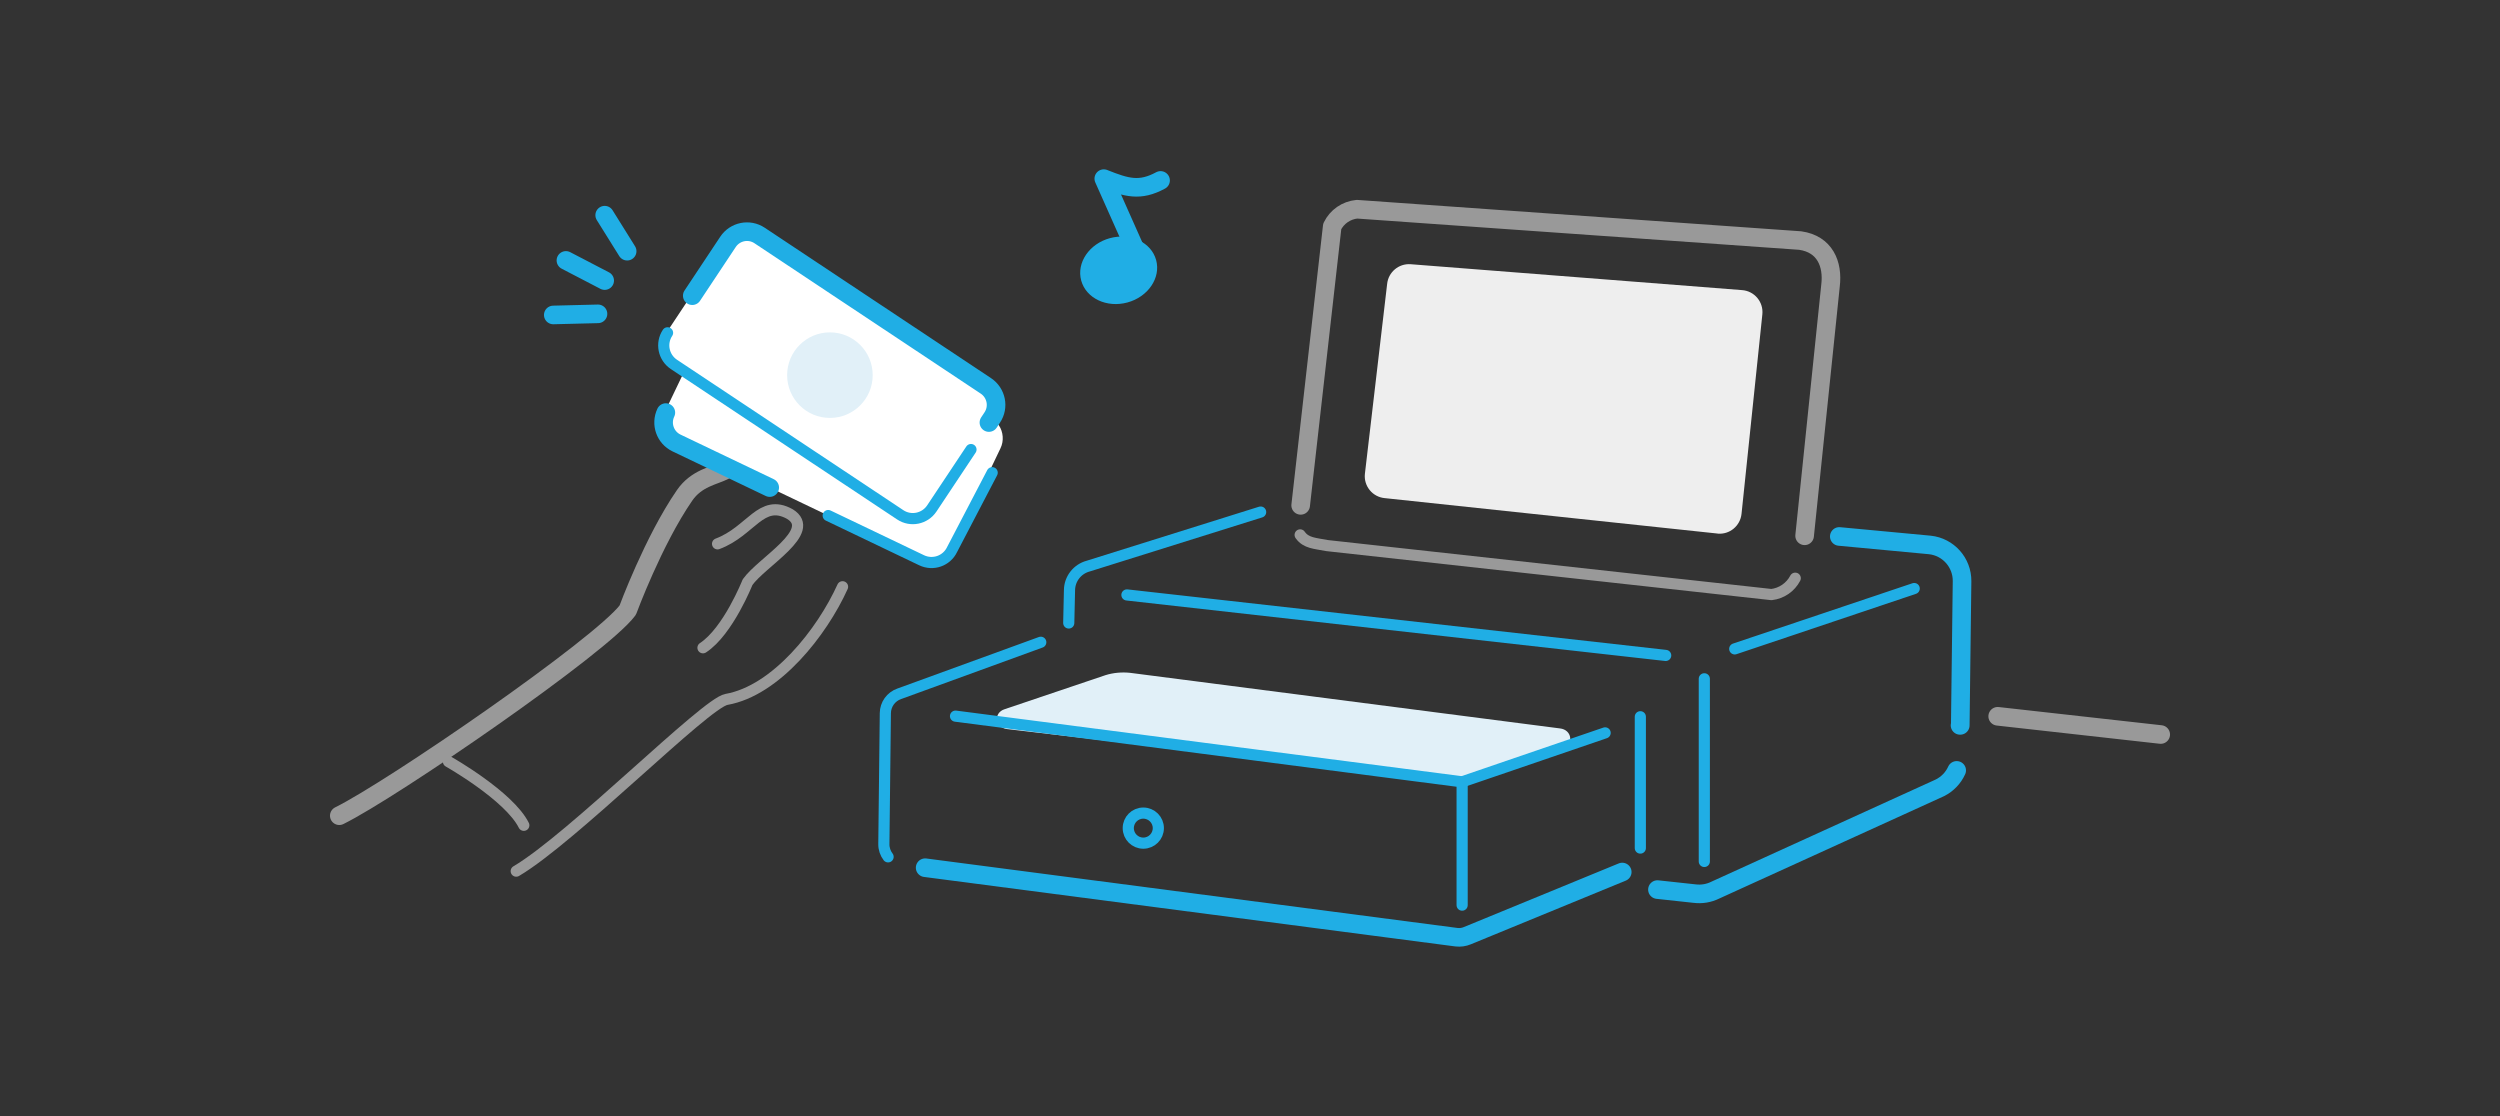 <svg width="336" height="150" viewBox="0 0 336 150" fill="none" xmlns="http://www.w3.org/2000/svg">
<rect x="0" y="0" width="336" height="150" fill="#333333" stroke="none"/>
<g clip-path="url(#clip0_1216_19405)">
<path d="M233.149 87.21L257.269 79.1" stroke="#20AEE5" stroke-width="1.5" stroke-linecap="round" stroke-linejoin="round"/>
<path d="M151.459 79.96L223.869 88.09" stroke="#20AEE5" stroke-width="1.5" stroke-linecap="round" stroke-linejoin="round"/>
<path d="M169.43 68.82L146.27 76.08C144.79 76.47 143.75 77.8 143.74 79.33L143.64 83.73" stroke="#20AEE5" stroke-width="1.5" stroke-linecap="round" stroke-linejoin="round"/>
<path d="M262.98 103.54C262.53 104.54 261.74 105.37 260.73 105.88L230.54 119.63C229.68 120.06 228.71 120.22 227.75 120.1L222.76 119.56" stroke="#20AEE5" stroke-width="2.5" stroke-linecap="round" stroke-linejoin="round"/>
<path d="M247.2 72.1L259.36 73.24C261.85 73.5 263.73 75.62 263.7 78.12L263.46 97.49H263.43" stroke="#20AEE5" stroke-width="2.5" stroke-linecap="round" stroke-linejoin="round"/>
<path d="M174.74 71.89L174.76 71.92C175.55 73.01 176.72 73.01 178.38 73.33L238.08 79.91C239.45 79.75 240.64 78.93 241.28 77.71" stroke="#999999" stroke-width="1.5" stroke-linecap="round" stroke-linejoin="round"/>
<path d="M242.54 72.01L246.02 38.39C246.38 35.48 245.26 32.8 241.94 32.33L182.38 28.12C180.94 28.26 179.68 29.13 179.05 30.43L174.81 67.92" stroke="#999999" stroke-width="2.5" stroke-linecap="round" stroke-linejoin="round"/>
<path d="M230.85 71.71L186.13 66.95C184.48 66.809 183.27 65.34 183.44 63.7L186.43 38.169C186.59 36.58 187.98 35.4 189.58 35.51L234.11 38.989C235.79 39.099 237.03 40.58 236.86 42.249L234.06 69.07C233.89 70.68 232.47 71.859 230.86 71.719L230.85 71.71Z" fill="#EEEEEE"/>
<path d="M220.46 113.98V96.33" stroke="#20AEE5" stroke-width="1.5" stroke-linecap="round" stroke-linejoin="round"/>
<path d="M229.06 115.78V91.23" stroke="#20AEE5" stroke-width="1.5" stroke-linecap="round" stroke-linejoin="round"/>
<path d="M119.36 115.16C118.99 114.68 118.78 114.08 118.79 113.43L118.99 95.85C119 94.68 119.74 93.64 120.85 93.25L139.88 86.32" stroke="#20AEE5" stroke-width="1.5" stroke-linecap="round" stroke-linejoin="round"/>
<path d="M218.03 117.2L197.2 125.76C196.74 125.95 196.25 126.02 195.75 125.96L124.34 116.62" stroke="#20AEE5" stroke-width="2.5" stroke-linecap="round" stroke-linejoin="round"/>
<path d="M195.53 105.03L135.37 97.99C133.71 97.81 133.47 95.8 135.04 95.31L148.58 90.74C149.64 90.41 150.78 90.31 151.9 90.43L209.66 97.9C211.29 98.08 211.56 100.06 210.02 100.57L196.29 104.95C196.05 105.03 195.79 105.06 195.54 105.03H195.53Z" fill="#E1F0F8"/>
<path d="M128.42 96.25L196.51 105.08V121.65" stroke="#20AEE5" stroke-width="1.5" stroke-linecap="round" stroke-linejoin="round"/>
<path d="M215.73 98.5L196.51 105.08" stroke="#20AEE5" stroke-width="1.5" stroke-linecap="round" stroke-linejoin="round"/>
<path d="M153.66 113.32C154.775 113.32 155.68 112.415 155.68 111.3C155.68 110.184 154.775 109.28 153.66 109.28C152.544 109.28 151.64 110.184 151.64 111.3C151.64 112.415 152.544 113.32 153.66 113.32Z" stroke="#20AEE5" stroke-width="1.5" stroke-linecap="round" stroke-linejoin="round"/>
<path d="M268.49 96.269L290.4 98.719" stroke="#999999" stroke-width="2.5" stroke-linecap="round" stroke-linejoin="round"/>
<path d="M45.6 109.63C52.74 106.11 80.8 86.8 84.37 82C84.37 82 87.8 72.69 92 66.59C93.61 64.25 95.95 63.96 97.39 63.22" stroke="#999999" stroke-width="2.5" stroke-linecap="round" stroke-linejoin="round"/>
<path d="M94.48 87.06C97.86 84.85 100.47 78.25 100.47 78.25C102.36 75.55 109.93 71.41 106.16 69.09C102.28 66.94 100.96 71.4 96.44 73.09" stroke="#999999" stroke-width="1.5" stroke-linecap="round" stroke-linejoin="round"/>
<path d="M69.38 117.08C76.85 112.69 94.82 94.49 97.64 94C104.32 92.82 110.5 84.93 113.24 78.86" stroke="#999999" stroke-width="1.5" stroke-linecap="round" stroke-linejoin="round"/>
<path d="M60.27 102.36C60.27 102.36 68.41 106.96 70.4 110.92" stroke="#999999" stroke-width="1.5" stroke-linecap="round" stroke-linejoin="round"/>
<path d="M89.39 55.33C88.64 56.89 89.28 58.75 90.81 59.48L123.86 75.29C125.39 76.02 127.24 75.35 127.99 73.79L134.46 60.26C134.71 59.75 134.8 59.2 134.76 58.67C134.72 58.14 134.55 57.61 134.25 57.17C133.95 56.73 133.54 56.35 133.03 56.11L99.98 40.3C98.45 39.57 96.6 40.24 95.85 41.8L92.02 49.8L89.37 55.33H89.39Z" fill="white"/>
<path d="M111.31 69.29L123.87 75.3C125.4 76.03 127.23 75.39 127.96 73.86L133.35 63.53" stroke="#20AEE5" stroke-width="1.5" stroke-linecap="round" stroke-linejoin="round"/>
<path d="M89.49 55.45C88.76 56.98 89.4 58.81 90.93 59.54L103.45 65.53" stroke="#20AEE5" stroke-width="2.5" stroke-linecap="round" stroke-linejoin="round"/>
<path d="M89.42 44.94C88.46 46.38 88.85 48.32 90.27 49.27L121.09 69.76C122.52 70.71 124.46 70.31 125.41 68.87L133.71 56.38C134.67 54.94 134.28 53 132.86 52.05L102.04 31.56C100.61 30.61 98.67 31.01 97.72 32.45L92.81 39.83" fill="white"/>
<path d="M132.91 56.79L133.36 56.11C134.3 54.7 133.91 52.8 132.5 51.86L102.09 31.65C100.68 30.71 98.78 31.1 97.84 32.51L93.04 39.74" stroke="#20AEE5" stroke-width="2.5" stroke-linecap="round" stroke-linejoin="round"/>
<path d="M89.72 44.73C88.78 46.139 89.17 48.039 90.58 48.98L120.99 69.189C122.4 70.129 124.3 69.74 125.24 68.329L130.5 60.419" stroke="#20AEE5" stroke-width="1.5" stroke-linecap="round" stroke-linejoin="round"/>
<path d="M111.54 56.17C114.716 56.17 117.29 53.596 117.29 50.42C117.29 47.244 114.716 44.67 111.54 44.67C108.364 44.67 105.79 47.244 105.79 50.42C105.79 53.596 108.364 56.17 111.54 56.17Z" fill="#E1F0F8"/>
<path d="M74.36 42.33L80.37 42.18" stroke="#20AEE5" stroke-width="2.5" stroke-linecap="round" stroke-linejoin="round"/>
<path d="M76.06 35L81.27 37.71" stroke="#20AEE5" stroke-width="2.5" stroke-linecap="round" stroke-linejoin="round"/>
<path d="M81.27 28.92L84.29 33.76" stroke="#20AEE5" stroke-width="2.5" stroke-linecap="round" stroke-linejoin="round"/>
<path d="M151.528 40.652C154.309 39.894 156.036 37.344 155.386 34.957C154.735 32.57 151.952 31.25 149.171 32.008C146.39 32.766 144.662 35.316 145.313 37.703C145.964 40.09 148.746 41.411 151.528 40.652Z" fill="#20AEE5"/>
<path d="M153.16 34.82L148.35 24.01C151.47 25.26 153.21 25.74 155.98 24.25" stroke="#20AEE5" stroke-width="2.5" stroke-linecap="round" stroke-linejoin="round"/>
</g>
<defs>
<clipPath id="clip0_1216_19405">
<rect width="247.3" height="104.48" fill="white" transform="translate(44.35 22.76)"/>
</clipPath>
</defs>
</svg>
